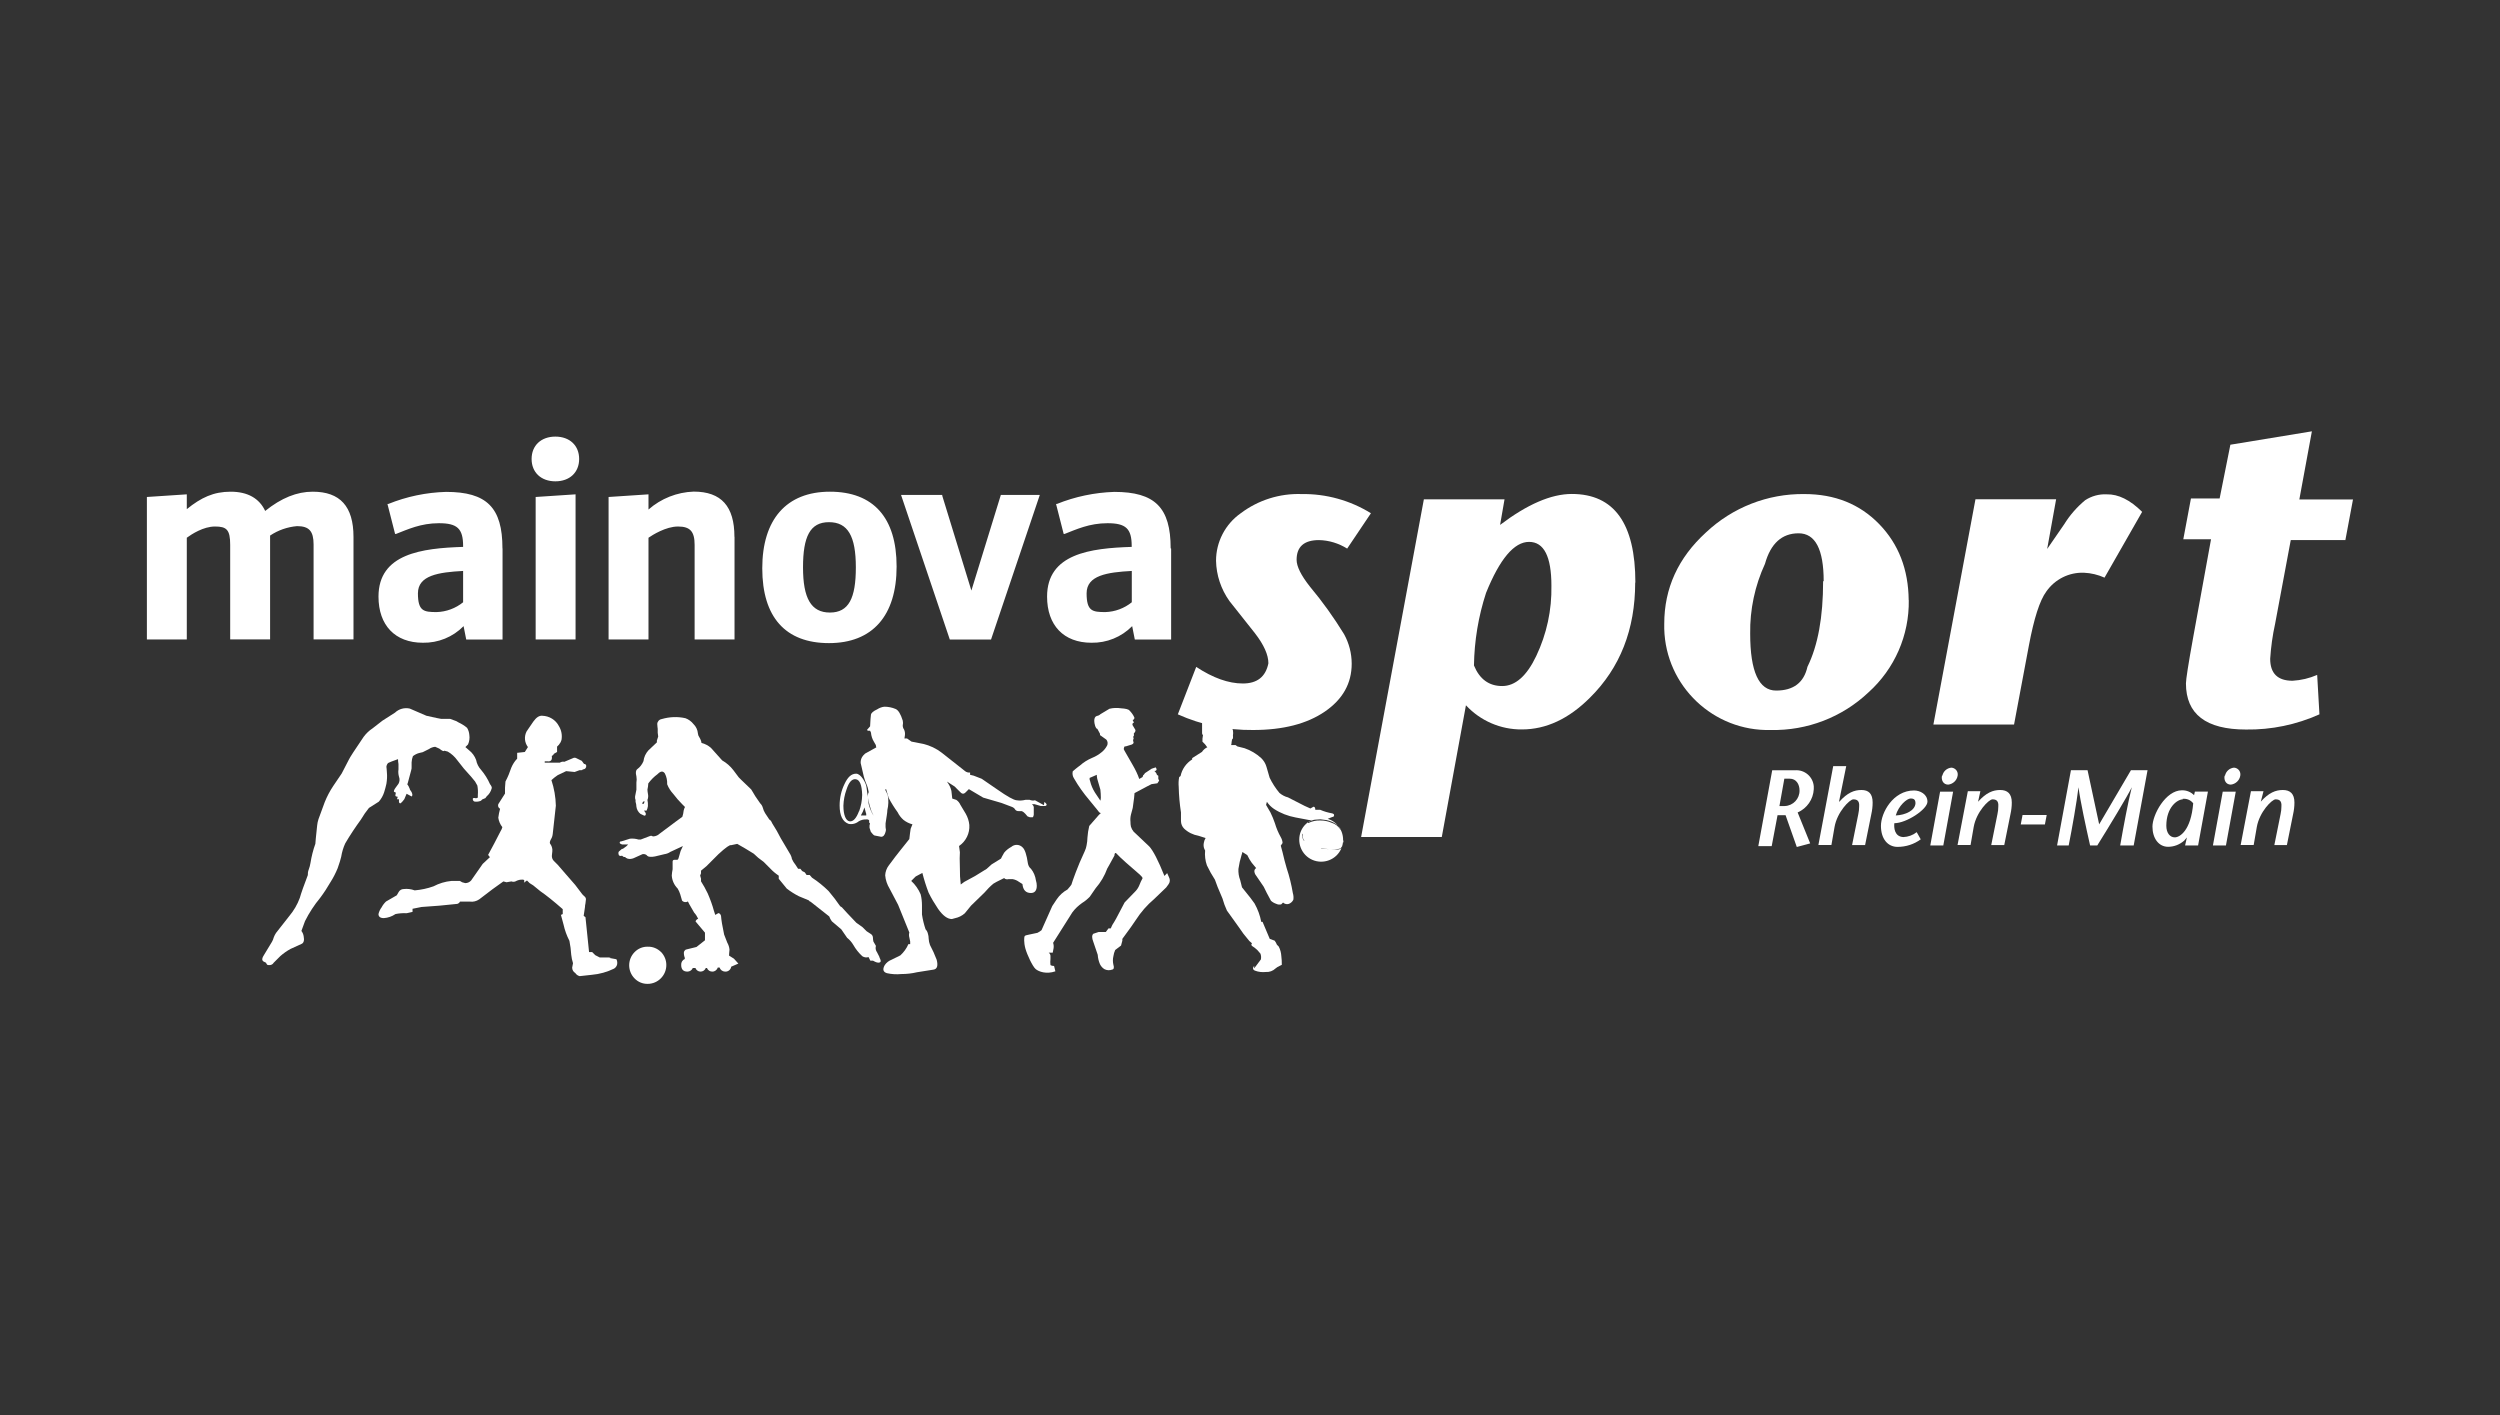 <?xml version="1.0" encoding="UTF-8"?>
<svg id="sw" xmlns="http://www.w3.org/2000/svg" viewBox="0 0 265 150">
  <rect x="0" y="0" width="265" height="150" fill="#333333" stroke="none"/>
  <defs>
    <style>
      .cls-1 {
        fill: #fff;
      }
    </style>
  </defs>
  <path class="cls-1" d="M90.72,60.14c0-3.32-.85-4.79-2.85-4.79s-2.75,1.52-2.75,4.79.85,4.79,2.85,4.79,2.75-1.52,2.75-4.79M95.04,60.05c0,5.22-2.56,8.12-7.17,8.12s-7.07-2.75-7.07-7.93,2.56-8.12,7.17-8.12,7.07,2.75,7.07,7.93M58.87,46.28c-1.52,0-2.52.95-2.52,2.37s1,2.37,2.52,2.37,2.52-.95,2.52-2.37-1-2.37-2.52-2.37M119.97,60.52c-2.61.14-4.79.47-4.79,2.37s.62,1.99,1.99,1.99c1.02-.03,2.01-.4,2.8-1.04v-3.32ZM124.14,58.15v9.64h-3.85l-.28-1.42c-1.14,1.16-2.7,1.79-4.32,1.76-2.94,0-4.7-1.85-4.7-4.89,0-4.56,4.6-5.13,8.97-5.27v-.09c0-1.85-.62-2.42-2.56-2.42s-3.32.66-4.56,1.14h-.09l-.81-3.18h.09c1.93-.78,3.99-1.21,6.08-1.28,4.32,0,5.98,1.66,5.98,5.98M102.97,62.61l-3.09-10.06v-.09h-4.37l5.17,15.33h4.37l5.17-15.33h-4.13l-3.13,10.16ZM77.86,56.91v10.87h-4.23v-10.02c0-1.42-.47-1.95-1.76-1.95s-2.71.9-3.13,1.19v10.78h-4.23v-15.1l4.23-.28v1.61c1.33-1.17,3.03-1.84,4.79-1.9,2.94,0,4.32,1.57,4.32,4.79M56.78,67.78h4.23v-15.38l-4.23.28v15.1ZM49.09,60.52c-2.61.14-4.79.47-4.79,2.37s.62,1.99,1.99,1.99c1.02-.03,2.01-.4,2.8-1.04v-3.32ZM53.27,58.15v9.64h-3.85l-.28-1.42c-1.14,1.16-2.7,1.79-4.32,1.76-2.94,0-4.7-1.85-4.7-4.89,0-4.56,4.6-5.13,8.97-5.27v-.09c0-1.85-.62-2.42-2.56-2.42s-3.32.66-4.56,1.14h-.09l-.81-3.18h.09c1.95-.79,4.02-1.22,6.12-1.28,4.32,0,5.98,1.66,5.98,5.98M33.14,52.12c-1.66,0-3.32.66-5.03,2.04-.62-1.33-1.85-2.04-3.66-2.04s-3.13.62-4.65,1.85v-1.57l-4.23.28v15.1h4.23v-10.78c.52-.38,1.76-1.19,2.99-1.19s1.61.33,1.61,1.95v10.02h4.23v-11.01c.85-.57,1.83-.91,2.85-1,1.28,0,1.76.52,1.76,1.95v10.06h4.23v-10.87c0-3.23-1.42-4.79-4.32-4.79"/>
  <path class="cls-1" d="M145.32,54.4l-2.52,3.75c-.9-.56-1.93-.88-2.99-.9-1.58,0-2.37.7-2.37,2.09,0,.7.47,1.65,1.42,2.85,1.33,1.59,2.53,3.27,3.61,5.03.53.96.81,2.04.81,3.13,0,2.09-.95,3.78-2.85,5.08-1.9,1.3-4.43,1.95-7.6,1.95-2.75.03-5.47-.53-7.98-1.66l1.95-5.03c1.77,1.17,3.42,1.76,4.94,1.76s2.42-.71,2.71-2.14c0-.89-.47-1.95-1.42-3.18l-2.71-3.42c-.89-1.25-1.39-2.74-1.42-4.27,0-2,.98-3.88,2.61-5.03,1.86-1.4,4.13-2.12,6.46-2.04,2.6-.04,5.15.67,7.36,2.04Z"/>
  <path class="cls-1" d="M173.33,61.75c0,4.97-1.6,9.04-4.79,12.2-2.25,2.25-4.65,3.37-7.22,3.37-2.25.02-4.4-.91-5.93-2.56l-2.56,13.96h-8.55l6.65-35.79h8.55l-.47,2.71c2.88-2.18,5.41-3.28,7.6-3.28,4.49,0,6.74,3.13,6.74,9.4ZM164.45,62.09c0-3.1-.79-4.65-2.37-4.65-1.58,0-3.1,1.8-4.56,5.41-.81,2.48-1.24,5.08-1.28,7.69.6,1.46,1.6,2.18,2.99,2.18s2.6-1.06,3.61-3.18c1.11-2.33,1.66-4.88,1.61-7.45h0Z"/>
  <path class="cls-1" d="M202.33,63.61c.06,3.72-1.5,7.29-4.27,9.78-2.79,2.64-6.51,4.07-10.35,3.99-6.08.16-11.14-4.64-11.3-10.72,0-.18,0-.35,0-.53,0-3.77,1.47-6.99,4.41-9.68,2.82-2.66,6.56-4.13,10.44-4.08,3.23,0,5.87,1.06,7.93,3.18,2.06,2.12,3.1,4.81,3.13,8.07ZM193.31,61.61c0-3.39-.89-5.08-2.66-5.08-1.77,0-2.96,1.08-3.56,3.23-1.07,2.32-1.61,4.85-1.57,7.41,0,4.02.92,6.03,2.75,6.03,1.84,0,2.94-.84,3.32-2.52,1.11-2.25,1.66-5.27,1.66-9.07h.05Z"/>
  <path class="cls-1" d="M227.07,54.25l-3.99,6.98c-.69-.31-1.43-.49-2.18-.52-1.58-.06-3.08.69-3.99,1.99-.7.95-1.31,2.86-1.85,5.74l-1.57,8.36h-8.55l4.46-23.88h8.55l-.95,5.27,1.8-2.61c.6-.97,1.35-1.83,2.23-2.56.68-.44,1.47-.66,2.28-.62,1.23-.03,2.48.59,3.75,1.85Z"/>
  <path class="cls-1" d="M249.42,52.93l-.81,4.32h-5.79l-1.66,8.88c-.27,1.22-.44,2.46-.52,3.7,0,1.55.79,2.33,2.37,2.33.9-.05,1.78-.26,2.61-.62l.24,4.18c-2.45,1.1-5.1,1.65-7.79,1.61-4.24,0-6.36-1.63-6.36-4.89,0-.41.25-2.03.76-4.84l1.9-10.44h-2.94l.81-4.32h3.04l1.14-5.7,8.64-1.42-1.33,7.22h5.7Z"/>
  <path class="cls-1" d="M187.85,81.65h2.42c1.02-.08,1.91.68,1.99,1.7,0,.1,0,.2,0,.3-.05,1.08-.72,2.04-1.71,2.47l1.33,3.28-1.42.38-1.19-3.37h-.85l-.62,3.28h-1.42l1.47-8.02ZM188.61,85.44h.57c.89-.03,1.59-.77,1.57-1.66h0c0-.62-.33-1.24-1.04-1.24h-.57l-.52,2.9Z"/>
  <path class="cls-1" d="M194.93,84.97h.05c.85-.95,1.57-1.23,2.33-1.23s1.19.38,1.19,1.33c0,.42-.05.83-.14,1.23l-.66,3.28h-1.38l.66-3.28c.06-.27.09-.54.09-.81.05-.62-.24-.76-.62-.76s-1.71,1.33-1.99,2.94l-.33,1.9h-1.38l1.57-8.36h1.38l-.76,3.75Z"/>
  <path class="cls-1" d="M203.61,88.96c-.71.53-1.58.81-2.47.81-1.04,0-1.76-.85-1.76-2.23s1.28-3.75,3.51-3.75c.62,0,1.42.38,1.42,1.19s-2.23,2.28-3.51,2.28c-.05.47,0,1.42.95,1.47.52-.02,1.02-.2,1.42-.52l.43.76ZM203.04,85.16c0-.38-.14-.52-.52-.52s-1.28.76-1.57,1.8c1.04-.05,2.04-.52,2.09-1.28Z"/>
  <path class="cls-1" d="M207.03,83.92l-1.04,5.7h-1.38l1.04-5.7h1.38ZM205.89,82.22c.1-.46.48-.8.95-.85.39.02.7.35.68.74,0,.04,0,.07-.01.11-.08.5-.49.89-1,.95-.52,0-.76-.47-.66-.95h.05Z"/>
  <path class="cls-1" d="M209.69,84.97h0c.85-.95,1.57-1.23,2.33-1.23s1.23.38,1.23,1.33c0,.42-.05.83-.14,1.23l-.66,3.28h-1.38l.66-3.28c.06-.27.09-.54.09-.81.05-.62-.24-.76-.62-.76s-1.71,1.33-1.99,2.94l-.33,1.9h-1.38l1.09-5.7h1.33l-.24,1.09Z"/>
  <path class="cls-1" d="M214.2,87.39l.19-1h2.56l-.19,1h-2.56Z"/>
  <path class="cls-1" d="M226.16,89.62h-1.42c.33-1.9.85-4.7,1.23-6.17h0c-.43.9-2.47,4.27-3.66,6.17h-.76c-.43-1.9-1.04-4.7-1.23-6.17h0c-.19,1.57-.66,4.27-1.04,6.17h-1.23l1.47-7.98h1.76l1.23,5.74,3.37-5.74h1.76l-1.47,7.98Z"/>
  <path class="cls-1" d="M233,89.62h-1.38l.19-.85h0l-.28.33c-.47.42-1.08.66-1.71.66-1,0-1.66-.9-1.66-2.14s1.38-3.85,3.13-3.85c.48-.01.95.18,1.28.52l.09-.38h1.38l-1.04,5.7ZM231.39,84.73c-.57,0-1.76.81-1.76,2.8,0,.76.38,1.23.9,1.23s1.71-.71,1.95-3.61c-.27-.35-.7-.53-1.14-.47l.05.05Z"/>
  <path class="cls-1" d="M236.99,83.92l-1.04,5.7h-1.38l1.04-5.7h1.38ZM235.85,82.22c.1-.46.48-.8.95-.85.39.02.7.35.68.74,0,.04,0,.07-.01.11-.08.5-.49.89-1,.95-.52,0-.76-.47-.66-.95h.05Z"/>
  <path class="cls-1" d="M239.65,84.97h0c.85-.95,1.57-1.23,2.33-1.23s1.23.38,1.23,1.33c0,.42-.05.83-.14,1.23l-.66,3.28h-1.33l.66-3.28c.06-.27.09-.54.09-.81.05-.62-.24-.76-.62-.76s-1.71,1.33-1.99,2.94l-.33,1.9h-1.38l1.09-5.7h1.33l-.28,1.09Z"/>
  <path class="cls-1" d="M64.76,101.49h-1.19l-.47-.24-.33-.33h-.33l-.38-3.7-.19-.14c.09-.57.14-.89.14-.95,0-.05,0-.19.05-.38.02-.14.04-.28.05-.43,0-.13-.08-.26-.19-.33l-.19-.19-.76-1-.95-1.09-.9-1.04-.43-.43c-.14-.15-.21-.36-.19-.57.05-.33.05-.52.05-.62-.02-.22-.1-.44-.24-.62-.06-.09-.03-.25.09-.47.11-.17.17-.37.19-.57l.33-2.99c-.02-.92-.18-1.83-.47-2.71l.33-.28.33-.24.9-.43.9.09.52-.19h.19c.09,0,.14,0,.14-.09h.09c.18-.02.31-.19.29-.37,0,0,0,0,0,0,0-.1-.08-.19-.18-.2-.02,0-.04,0-.05,0l-.24-.33-.57-.28c-.12-.07-.26-.07-.38,0l-.9.38c-.16-.04-.34,0-.47.09h-1.61v-.14h.28c.24.05.43-.05.47-.24.02-.11.02-.22,0-.33l.14-.09.09-.14.33-.19v-.57l.19-.19.19-.28.09-.24c.09-.51-.01-1.03-.28-1.47-.34-.66-1.02-1.07-1.76-1.09-.32-.03-.63.17-.95.62l-.71,1.04c-.28.54-.22,1.18.14,1.66l-.33.52-.81.09v.62c-.27.27-.47.6-.62.95-.17.51-.37,1-.62,1.47-.05.43-.06.85-.05,1.28l-.66,1.04c-.13.17-.09.41.08.53.02.01.04.03.06.04-.09.31-.15.63-.19.95.05.36.2.71.43,1-.04.15-.1.3-.19.43l-.66,1.28-.66,1.23.19.24-.76.71-1.23,1.76c-.16.18-.38.28-.62.28l-.33-.09-.24-.14h-.9c-.66.06-1.31.26-1.9.57-.64.23-1.31.37-1.99.43-.38-.14-.79-.19-1.19-.14-.22,0-.42.14-.52.33l-.19.33-1.14.66c-.19.18-.35.39-.47.62-.16.21-.27.45-.33.71,0,.28.19.43.57.43.44-.03.87-.18,1.23-.43.39-.08.79-.11,1.19-.09l.62-.14v-.33l.95-.19,1.9-.14,1.9-.19c.12-.04.23-.12.28-.24h1.04c.35.05.71-.04,1-.24,1.01-.79,1.87-1.42,2.56-1.9l.33.09.52-.09c.17.07.37.05.52-.05.21-.1.43-.15.66-.14.19,0,.24.09.14.33l.33-.24.28.28.38.24.76.62c.6.41,1.39,1.04,2.37,1.9v.52l-.19.09.28,1.04c.13.59.34,1.17.62,1.71.1.49.16.98.19,1.47.03.31.1.61.19.9l-.09.47c0,.24.13.45.33.57.11.17.28.29.47.33l1.28-.14c.83-.07,1.63-.3,2.37-.66.23-.14.36-.4.33-.66,0-.12-.04-.23-.09-.33l-.76-.14M70.07,100.92c-.37-.38-.89-.59-1.42-.57-.52-.01-1.02.2-1.38.57-.77.78-.77,2.02,0,2.8.36.37.86.58,1.38.57,1.1,0,1.99-.91,1.98-2.01,0-.51-.2-.99-.55-1.36"/>
  <path class="cls-1" d="M75.91,102.06h0c0-.14-.14-.24-.33-.28l-.43.14-.47.19.28.28h.14c.11-.21.33-.34.57-.33l.33.09-.09-.09ZM68.22,85.21h-.14c0-.14.09-.24.19-.28s0,.24-.05.28M93.29,101.68l-.09-.28-.24-.47c-.11-.15-.16-.34-.14-.52.04-.1.02-.21-.05-.28l-.19-.33c-.03-.14-.05-.28-.05-.43-.01-.16-.1-.3-.24-.38l-.43-.28-.43-.43-.66-.47-.95-1-.43-.47c-.08-.12-.2-.22-.33-.28-.38-.56-.8-1.1-1.23-1.61-.54-.53-1.13-1.01-1.76-1.42l-.24-.28h-.33l-.19-.28-.28-.14-.19-.24h-.24l-.28-.43c-.16-.19-.28-.39-.38-.62,0,0,0-.14-.14-.43l-1.04-1.76c-.27-.54-.57-1.06-.9-1.57-.05-.14-.13-.27-.24-.38h-.05l-.47-.71c-.11-.18-.19-.37-.24-.57-.05-.18-.15-.35-.28-.47-.35-.47-.66-.96-.95-1.47l-1.04-1-.28-.28-.57-.76c-.32-.42-.73-.78-1.19-1.04l-1.19-1.33c-.29-.25-.63-.43-1-.52-.03-.22-.12-.43-.24-.62-.08-.11-.13-.24-.14-.38-.03-.38-.2-.74-.47-1-.22-.28-.52-.5-.85-.62-.83-.19-1.7-.15-2.52.09-.26.04-.46.26-.47.52,0,.24.05.43.05.52-.02.27,0,.54.05.81l-.14.43v.19l-.9.85c-.29.32-.47.72-.52,1.14-.14.34-.37.64-.66.85-.16.13-.19.38-.09.76.04.22.04.45,0,.66v.76l-.14.71c-.02.13,0,.26.05.38v.19c.05.17.09.34.09.52.04.3.19.57.43.76l.19.09.19.09c.07.03.16-.01.18-.09,0-.02,0-.04,0-.06.02-.07,0-.14-.05-.19l-.14-.19h.28c.07-.15.12-.31.14-.47.01-.22,0-.45-.05-.66.09-.21.1-.44.05-.66-.03-.14-.04-.28-.05-.43.05-.22.08-.44.09-.66.28-.38.62-.72,1-1,.33-.33.57-.33.76-.05.18.35.26.75.24,1.14.15.39.38.74.66,1.04.29.39.61.75.95,1.09l.19.19.09.09h0c-.07.12-.11.25-.14.38-.02.23-.07.45-.14.66l-.71.52-1.9,1.42c-.16.09-.34.14-.52.14-.08-.07-.19-.08-.28-.05l-1,.38h-.24c-.29-.09-.6-.12-.9-.09l-.9.28c-.14,0-.19.05-.19.14s.09.14.24.19h.66l-.19.19-.38.28h-.09l-.28.24c-.09.05-.14.19-.05.43.09.09.22.11.33.05l.19.14h.14l.09.09.19.09c.21.05.42.03.62-.05l.95-.43c.2-.04.4.03.52.19.09.09.38.14.81.05l1-.24c.22-.03.43-.11.62-.24l1.33-.62-.24.52-.19.66c-.05.19-.09.28-.19.28h-.28c-.14,0-.19.09-.19.19v.81c-.04.22-.08.44-.09.66.03.52.25,1.01.62,1.38.12.19.21.4.28.62l.19.66c.15.18.42.22.62.09l.14.28.52.9c.18.2.32.42.43.66-.14.04-.24.15-.28.28l1,1.19v.81l-.9.71-1.14.28c-.09.06-.15.14-.19.24-.02.21.01.42.09.62v.14c-.25.1-.4.35-.38.62,0,.47.22.71.66.71.25,0,.47-.15.57-.38h.28c.08.22.29.37.52.38.25.01.49-.14.57-.38h.14c.08.24.32.39.57.38.26,0,.49-.18.57-.43h.19c.08.25.31.42.57.43.32.03.62-.2.66-.52l.76-.33-.47-.52-.52-.33c0-.28.05-.47.05-.62-.02-.27-.11-.53-.24-.76l-.33-.85c-.19-.89-.3-1.55-.33-1.99-.05-.19-.19-.28-.28-.28l-.33.19-.14-.43c-.17-.63-.4-1.25-.66-1.85-.21-.44-.45-.87-.71-1.28v-.28l-.09-.33.09-.24v-.28l.57-.47,1.28-1.28c.76-.7,1.2-1.01,1.33-.95l.66-.14.9.52.85.52.47.43.57.43.71.71c.27.29.57.54.9.76v.33l.85,1.04c.4.31.83.58,1.28.81l1.04.43.14.14h.05l1.99,1.57c.07.19.16.36.28.52l1,.85.62.9c.27.21.49.47.66.76.25.44.57.84.95,1.19.2.13.44.16.66.09l.19.38h.28c.32.19.55.25.71.19.16-.06.14-.25-.05-.57"/>
  <path class="cls-1" d="M52.08,83.31l-.14-.19c-.24-.55-.56-1.06-.95-1.52-.27-.29-.45-.66-.52-1.04-.15-.41-.41-.77-.76-1.04l-.38-.33.28-.28c.14-.31.19-.66.14-1-.02-.27-.1-.53-.24-.76-.27-.23-.58-.42-.9-.57l-.24-.14-.66-.24h-.95l-.47-.09-1.09-.24-1.76-.76c-.56-.13-1.15.03-1.57.43l-1.33.85-1.04.81c-.37.24-.69.55-.95.9-.95,1.39-1.47,2.2-1.57,2.42l-.76,1.47-.9,1.33c-.36.54-.66,1.11-.9,1.71l-.66,1.8c-.07.22-.12.44-.14.66-.13,1.2-.19,1.85-.19,1.95-.24.66-.41,1.35-.52,2.04-.04.24-.1.48-.19.71-.07.18-.1.38-.09.57-.41,1.08-.7,1.88-.85,2.42-.26.71-.65,1.37-1.14,1.95l-1.38,1.76c-.1.15-.18.31-.24.47-.04.17-.11.33-.19.47l-.43.71-.43.71c-.19.28-.24.52-.05.66l.28.14c.05.14.14.24.19.24s.43.09.62-.24l.71-.71c.33-.29.7-.55,1.09-.76l1.14-.52c.24-.09.33-.38.24-.81-.03-.21-.11-.4-.24-.57l.38-1.04c.44-.88.98-1.71,1.61-2.47.4-.53.76-1.09,1.09-1.66.3-.47.55-.96.76-1.47.19-.54.32-.95.38-1.23.08-.49.22-.97.43-1.42.51-.87,1.07-1.71,1.66-2.52.25-.43.54-.85.85-1.23l1.04-.66c.26-.29.45-.63.57-1,.1-.3.17-.6.24-.9.07-.41.09-.82.05-1.23,0-.28-.05-.47-.05-.57s.09-.38.24-.43l.33-.14.66-.24c0,.17.02.35.05.52v.57c-.04.25-.02.51.05.76.1.25.08.53-.05.76l-.28.38c-.19.24-.24.43-.19.47l.19.09c-.02.09-.04.19-.05.28,0,.09.05.14.19.14s-.05.24,0,.28h.19v.28c0,.09.09.19.19.14l.19-.19.19-.24.24-.57.52.28c.06,0,.09-.06.09-.19-.02-.16-.09-.31-.19-.43-.05-.05-.08-.12-.09-.19-.07-.19-.16-.36-.28-.52h.05l.38-1.42c.05-.14.06-.28.05-.43v-.43c.01-.23.06-.45.14-.66.2-.15.42-.27.66-.33l.38-.09.66-.33c.2-.14.43-.22.66-.24l.43.19.19.14c.19.13.3.16.33.09h.05l.33.09c.39.22.73.53,1,.9l.71.9.76.85.43.52.24.43c.06.33.08.66.05,1v.28l-.24.09v-.05h-.19c-.09,0-.14.09-.09.19.02.1.09.17.19.19.23.03.45,0,.66-.09l.14-.14.33-.14.14-.19c.25-.21.43-.49.52-.81.05-.12,0-.26-.09-.33"/>
  <path class="cls-1" d="M91.77,86.44h-.52c.16-.27.29-.55.38-.85l.14.52c.05.1.07.22.05.33M91.06,85.97c-.28.76-.62,1.14-1,1.09s-.66-.62-.66-1.66c.02-.58.13-1.16.33-1.71.25-.79.59-1.16,1-1.09s.63.62.66,1.66c-.01.6-.12,1.19-.33,1.76M110.66,85.35l-.95-.52c-.19.05-.39.03-.57-.05h-.43c-.31.08-.63.1-.95.05-.32-.03-1-.41-2.04-1.14l-1.66-1.14-.85-.33-.38-.09v-.24c-.19.02-.37-.03-.52-.14l-2.47-1.95c-.59-.46-1.27-.78-1.99-.95l-1.23-.24-.47-.33h-.28c.02-.11.04-.22.05-.33.03-.21,0-.43-.09-.62-.09-.12-.14-.27-.14-.43.04-.17.04-.35,0-.52-.22-.7-.47-1.11-.76-1.23-.38-.16-.78-.24-1.19-.24-.27.03-.53.13-.76.28-.41.19-.63.38-.66.57-.03.19-.06.6-.09,1.23l-.33.38.09.09h.24l.09.19c.03.35.14.7.33,1l.19.33c0,.08.02.16.05.24l-1.19.66-.19.19c-.2.22-.3.51-.28.81.13.6.24,1.08.33,1.42.07.28.17.55.28.81.12.27.2.56.24.85-.11.24-.13.51-.05.76.08.42.19.83.33,1.23l.24.52c-.24-.38-.41-.8-.52-1.23-.09-.81-.19-1.47-.24-1.85s-.57-1.38-1.09-1.38-.9.38-1.23,1.09c-.35.71-.52,1.49-.52,2.28,0,1.08.32,1.72.95,1.95.39.08.79-.03,1.09-.28.25-.14.53-.21.81-.19.1-.02.21.02.28.09v.24l.09.09c-.05.15-.07.31-.05.47l.14.43c.19.24.28.33.38.38l.71.14c.24,0,.38-.19.47-.52s0-.28,0-.52v-.38c.09-.62.19-1.14.19-1.42.12-.5.14-1.02.05-1.52-.07-.22-.17-.42-.28-.62l.09-.09.28.95c.28.53.6,1.04.95,1.52.15.31.36.58.62.81.28.22.6.38.95.47l-.19.47c-.05.28-.09.66-.14,1.09l-.95,1.19-.52.66-.71.95c-.23.3-.36.67-.38,1.04.04.51.21.99.47,1.42l.9,1.71,1.19,2.94c-.05.17-.05.35,0,.52l.09.43v.28h-.19c-.19.45-.49.86-.85,1.19l-.95.47c-.29.11-.54.31-.71.57-.25.44-.17.73.24.85.5.11,1.01.14,1.52.09.56,0,1.12-.06,1.66-.19l1.76-.28c.38-.06.49-.41.33-1.04-.2-.54-.44-1.06-.71-1.57-.08-.21-.13-.44-.14-.66,0-.19-.03-.39-.09-.57-.04-.16-.12-.31-.24-.43-.17-.51-.3-1.03-.38-1.57,0,.22,0-.09,0-.95,0-.4-.04-.8-.14-1.19-.23-.54-.57-1.03-1-1.42l.47-.47.71-.38c.18.71.4,1.41.66,2.09.29.59.63,1.16,1,1.71.51.73,1,1.09,1.47,1.09l.33-.09c.39-.08.75-.26,1.04-.52l.66-.81,1.42-1.38c.29-.34.6-.66.95-.95l.33-.19.76-.38h.09c.05.09.24.14.43.09h.43c.24.04.47.14.66.28l.38.24c.06.63.36.95.9.95.38,0,.62-.24.62-.76,0-.19-.03-.39-.09-.57-.06-.45-.24-.88-.52-1.23-.18-.14-.29-.35-.33-.57-.13-.92-.32-1.49-.57-1.71-.32-.33-.84-.35-1.19-.05-.29.16-.55.36-.76.62l-.24.43-.09.19-1,.62-.52.47-1.23.76-1.14.62-.38.28c-.07-.57-.1-1.14-.09-1.71-.03-.85-.03-1.42,0-1.71l-.09-.66c.73-.5,1.15-1.35,1.09-2.23-.04-.42-.17-.82-.38-1.19l-.57-.95c-.09-.21-.24-.39-.43-.52l-.43-.14c-.02-.27-.05-.54-.09-.81-.07-.31-.2-.6-.38-.85l-.09-.14.81.52.52.52c.24.28.43.33.66.09l.33-.33,1.52.9,1.95.57,1.14.43c.12.05.22.13.28.24.08.13.23.2.38.19h.33c.15.06.28.16.38.28l.24.28.24.09h.19c.07.03.16,0,.18-.08,0,0,0,0,0-.02.03-.06.05-.12.05-.19,0,.05,0-.14,0-.57s0-.24,0-.24c-.03-.11-.1-.21-.19-.28h.28l.66.19h.47c.14-.05.14-.09.14-.19-.06-.1-.14-.18-.24-.24"/>
  <path class="cls-1" d="M138.29,89.1l1.8.85,1.09.09h.71c.24-.05.38-.14.33-.28h-.05c.05.14-.14.24-.47.24-.31.05-.63.05-.95,0l-.71-.09h-.33c-1.2-.32-1.74-.82-1.61-1.52h-.05c-.05.27.02.55.19.76M137.91,88.43c.32-.38,1.19-.43,2.61-.14,1.42.28,2.04.63,1.85,1.04h.05c-.32-.57-.95-.9-1.9-1l-1.14-.14c-.79-.06-1.3.03-1.52.28l.05-.05ZM138.67,87.25c.4-.2.84-.3,1.28-.28.41,0,.81.07,1.19.24.41.12.75.39.95.76h.05c-.22-.51-.73-.85-1.52-1.04l-.71-.09c-.45-.02-.9.1-1.28.33l.05.09ZM138.43,87.34c.93-.89,2.4-.86,3.29.06.89.93.86,2.4-.06,3.29-.93.89-2.4.86-3.29-.06-.42-.44-.65-1.02-.65-1.63,0-.63.25-1.23.71-1.66M125.14,82.26c.15-.73.6-1.37,1.23-1.76v-.14l1.04-.66c.13-.2.31-.36.52-.47h.05l-.24-.33-.28-.28c-.01-.22,0-.45.05-.66v-.05c-.06-.04-.09-.12-.09-.19v-1.19c-.02-.39.16-.77.47-1,.25-.24.56-.4.9-.47l.85.14.57.47h.05c.12.14.2.3.24.47.11.34.15.69.14,1.04,0,.08.01.16.05.24.03.19.03.38,0,.57.03.22,0,.35-.09.38-.02.09-.04.19-.05.28,0,.11-.02.22-.05.33h.47l.19.14.76.19c.65.22,1.25.58,1.76,1.04.27.26.47.59.57.95l.33,1.14c.28.58.63,1.12,1.04,1.61.26.22.57.39.9.47l1.76.9.62.28.33-.19c.14,0,.19.14.19.33h.52c.41.18.84.3,1.28.38.14.05.19.09.19.19s-.05.19-.19.19l-.47.19-1.95.14-1.47-.28c-.81-.15-1.59-.45-2.28-.9-.3-.2-.56-.46-.76-.76l-.09.33.47.81c.18.37.34.75.47,1.14.15.51.36,1.01.62,1.47.11.19.18.4.19.62l-.19.28.19.71c.13.57.27,1.12.43,1.66.29.87.51,1.76.66,2.66.07.23.09.47.05.71-.1.2-.27.35-.47.43-.22.07-.45.02-.62-.14l-.19.19c-.17.05-.36.03-.52-.05-.21-.07-.41-.18-.57-.33-.35-.63-.6-1.12-.76-1.47l-.81-1.19c-.11-.13-.18-.3-.19-.47,0-.14.07-.26.19-.33l-.47-.57c-.18-.25-.34-.52-.47-.81l-.52-.33c-.02.11-.05.23-.09.33-.15.48-.26.97-.33,1.47-.02.4.04.81.19,1.19l.19.76c.73.89,1.17,1.46,1.33,1.71.34.61.58,1.26.71,1.95h.14l.76,1.8.52.19c.1.13.18.27.24.43l.19.19c.17.32.26.68.28,1.04.04.3.05.6.05.9l-.47.24-.19.14c-.28.27-.66.41-1.04.38-.39.04-.78,0-1.14-.14-.24-.09-.28-.28-.09-.52v.28l.71-.95c.04-.21.03-.42-.05-.62l-.33-.38-.28-.24-.28-.19c-.09-.09-.09-.19,0-.28l-.28-.24-.62-.76-.57-.81-1.19-1.66c-.19-.41-.35-.84-.47-1.28l-.52-1.23-.28-.76c-.32-.49-.6-.99-.85-1.52-.18-.5-.24-1.04-.19-1.57l-.09-.19c-.08-.2-.09-.41-.05-.62.03-.18.09-.36.19-.52l-.76-.24c-.57-.1-1.1-.36-1.52-.76-.21-.21-.33-.5-.33-.81v-.9c-.14-.9-.22-1.8-.24-2.71-.03-.35-.02-.7.05-1.04"/>
  <path class="cls-1" d="M116.64,84.87l-.57-.85c-.24-.38-.42-.8-.52-1.23-.05-.1-.07-.22-.05-.33l.76-.33c0,.14.02.29.05.43l.33,1.14c.03.28.05.57.05.85,0,.11-.02.22-.05.33M123.43,92.85c-.66-1.65-1.2-2.69-1.61-3.13l-1.66-1.57c-.13-.16-.22-.33-.28-.52-.04-.17-.05-.35-.05-.52-.03-.25-.01-.51.05-.76l.19-.71c.13-.89.19-1.41.19-1.57l1.33-.71.47-.24.62-.09.19-.28-.09-.19v-.33l-.14-.09c-.03-.13-.1-.24-.19-.33l-.09-.09h.05c.09,0,.19-.05.19-.19l-.09-.19-.43.14-.71.47-.14.19h-.05c0,.09-.03.17-.09.24l-.33.19c-.17-.5-.4-.97-.66-1.42l-.9-1.57-.09-.19c.03-.06.04-.12.05-.19,0-.05.05-.09.19-.09l.62-.19c.19-.09.24-.19.14-.38-.01-.08,0-.17.05-.24,0-.05,0-.09-.05-.19h0c.06-.06.1-.15.09-.24-.03-.04-.03-.1,0-.14.14-.14.19-.28.14-.38l-.28-.47c-.05-.09-.02-.21.07-.26.02-.01.05-.02.07-.02l-.14-.28c.11-.02.19-.12.19-.24-.12-.29-.3-.54-.52-.76-.09-.13-.4-.21-.9-.24-.41-.06-.83-.05-1.23.05l-.95.57c-.1.1-.24.17-.38.19-.19.05-.28.24-.28.52s.14.85.33.85l.28.52v.14l.66.47c.18.2.2.49.05.71-.13.24-.31.45-.52.62-.31.26-.66.47-1.04.62-.47.2-.9.47-1.28.81l-.19.14-.24.19-.33.28c-.06.26-.01.54.14.76.46.81,1.01,1.57,1.61,2.28l.85,1.04c.14.19.24.33.33.33s0,.09-.14.19l-1.04,1.19c-.1.4-.16.82-.19,1.23,0,.27-.04.54-.09.81-.03.21-.1.42-.19.62-.41.89-.73,1.63-.95,2.23-.09.28-.28.71-.47,1.33l-.14.19-.28.33c-.46.25-.85.61-1.14,1.04l-.47.71c-.43.95-.81,1.8-1.14,2.56l-.19.14-.24.14-.9.19c-.28.05-.43.09-.47.19s-.09.62.09,1.28.76,1.9,1.09,2.18,1.14.57,2.09.24l-.14-.57c-.19,0-.33-.05-.38-.09-.03-.22-.03-.44,0-.66v-.33c-.01-.13-.08-.25-.19-.33h.43l.09-.47c.03-.19.01-.39-.05-.57l2.04-3.23c.29-.39.64-.72,1.04-1,.3-.18.57-.41.81-.66l.62-.9c.54-.62.95-1.32,1.23-2.09l.19-.33.57-1.04c0-.24.09-.33.19-.24l.47.47.57.52,1.47,1.28c.19.19.28.28.28.38-.13.23-.24.47-.33.71-.09.23-.22.44-.38.62l-1.19,1.23-.9,1.71-.19.33c-.16.22-.28.46-.38.71h-.24l-.28.38h-.76l-.57.19c-.16.16-.16.44,0,.85l.47,1.38c.02.34.1.68.24,1,.11.22.27.4.47.52.25.13.54.15.81.05.19-.03.24-.21.14-.52-.07-.3-.07-.61,0-.9.03-.23.1-.45.19-.66l.62-.47.14-.52v-.19c.73-.98,1.2-1.65,1.42-1.99.54-.84,1.19-1.59,1.95-2.23l1.28-1.23.24-.33c.17-.22.19-.52.05-.76l-.19-.43"/>
</svg>